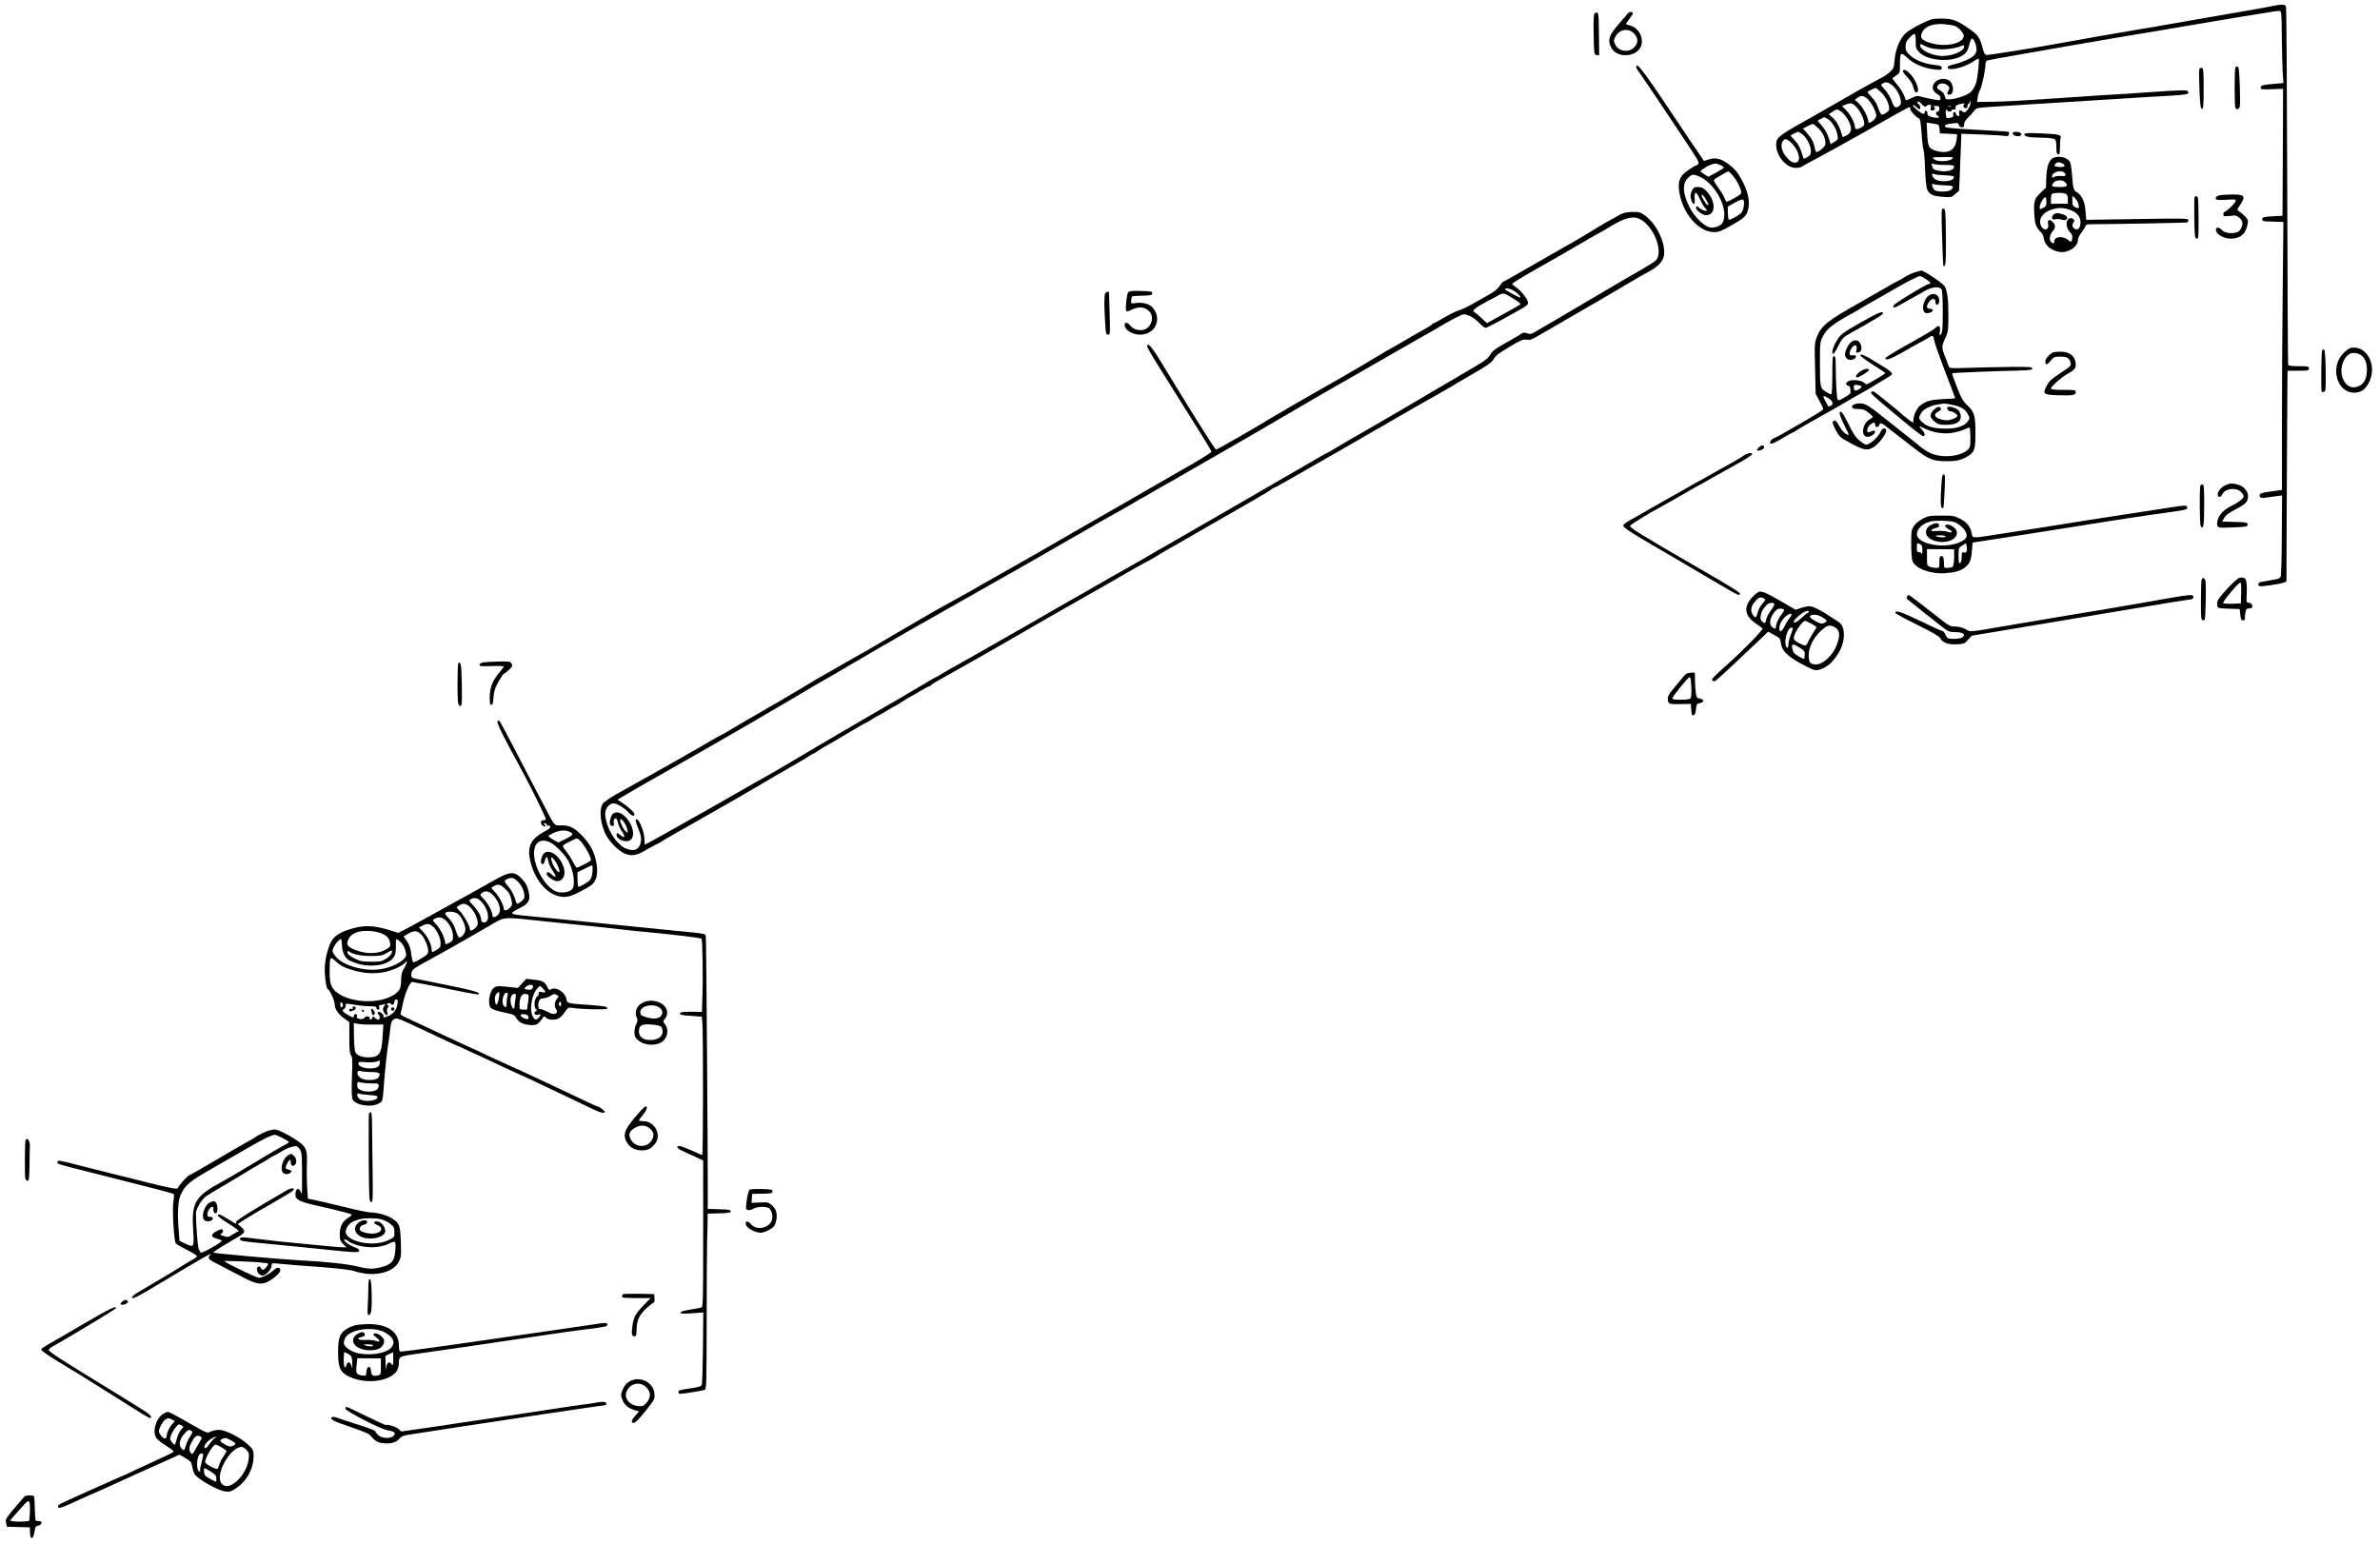 <?xml version="1.0" standalone="no"?>
<!DOCTYPE svg PUBLIC "-//W3C//DTD SVG 20010904//EN"
 "http://www.w3.org/TR/2001/REC-SVG-20010904/DTD/svg10.dtd">
<svg version="1.0" xmlns="http://www.w3.org/2000/svg"
 width="2112pt" height="1370pt" viewBox="0 0 2112 1370"
 preserveAspectRatio="xMidYMid meet">
<g transform="translate(0,1370) scale(0.1,-0.1)"
fill="#000000" stroke="none">
<path d="M20180 13649 c-67 -14 -171 -32 -530 -94 -179 -31 -372 -65 -430 -75
-58 -11 -163 -29 -235 -40 -116 -19 -557 -96 -770 -135 -209 -38 -577 -96
-591 -93 -11 2 -22 26 -33 71 -22 84 -41 111 -122 165 -108 74 -143 86 -239
87 -81 0 -90 -2 -181 -46 -52 -26 -113 -61 -134 -80 -53 -47 -94 -142 -102
-238 -6 -69 -9 -79 -39 -107 -18 -17 -50 -40 -71 -51 -116 -61 -234 -127 -443
-248 -74 -43 -155 -89 -180 -103 -258 -143 -308 -177 -316 -217 -19 -105 76
-235 172 -235 22 0 44 4 49 9 6 5 64 37 130 71 66 35 257 141 425 235 457 259
410 235 410 209 0 -17 56 -78 79 -85 11 -4 16 -37 23 -130 4 -68 12 -135 17
-149 5 -14 12 -90 14 -170 3 -80 11 -159 17 -177 17 -47 51 -64 140 -70 75 -5
78 -5 111 25 l34 30 8 194 c4 106 9 220 10 252 l2 59 185 -7 c102 -4 195 -10
207 -13 16 -3 25 0 29 11 4 9 4 19 1 23 -7 6 -11 6 -339 24 -170 9 -228 16
-228 25 0 18 7 21 66 29 46 6 52 5 57 -14 3 -13 13 -21 26 -21 16 0 21 6 21
27 0 19 12 39 38 63 20 19 44 46 52 58 14 22 25 25 140 33 214 14 587 38 780
49 102 6 244 15 315 20 72 5 216 14 320 20 351 19 358 20 340 50 -8 13 -67 11
-365 -10 -74 -6 -252 -17 -395 -25 -143 -9 -383 -25 -534 -36 -151 -11 -343
-21 -425 -22 l-151 -2 4 35 c1 19 11 51 22 72 18 34 49 184 49 234 0 13 8 25
18 28 26 9 1255 222 1532 266 30 5 136 23 235 40 263 45 700 118 772 128 61 8
61 8 66 -17 3 -14 6 -111 6 -216 1 -104 4 -238 7 -296 l7 -106 -99 -9 c-88 -8
-99 -11 -102 -29 -3 -19 2 -20 98 -17 l100 4 -2 -564 -3 -563 -90 -5 c-82 -5
-90 -7 -90 -25 0 -18 7 -20 70 -21 39 -1 81 -2 94 -3 l24 -1 -6 -597 c-4 -329
-7 -864 -7 -1190 l0 -591 -89 -12 c-101 -14 -117 -21 -107 -45 5 -14 14 -17
49 -12 23 3 66 9 95 13 l53 7 -2 -349 c-1 -192 -5 -358 -10 -370 -6 -17 -21
-23 -86 -33 -43 -7 -86 -15 -95 -17 -20 -6 -24 -30 -6 -36 16 -6 188 20 216
32 l22 10 1 307 c1 383 7 1463 8 1521 l1 42 95 0 c88 0 95 1 95 20 0 19 -7 20
-90 20 -64 0 -92 4 -95 13 -2 6 -6 721 -8 1587 -2 866 -7 1583 -11 1593 -9 19
-34 20 -106 6z m-2833 -179 c17 -6 44 -27 59 -47 22 -29 25 -39 16 -58 -26
-57 -162 -81 -276 -51 -83 23 -109 45 -95 85 22 63 90 93 194 87 39 -3 84 -10
102 -16z m-347 -136 c0 -61 2 -68 33 -99 81 -81 308 -91 397 -17 24 20 35 41
44 81 7 30 18 57 24 59 15 5 42 -57 42 -98 0 -17 -9 -39 -21 -51 -28 -28 -110
-64 -182 -81 -42 -9 -57 -17 -54 -28 6 -32 138 -3 221 50 26 17 49 30 53 30
11 0 -7 -178 -23 -222 -8 -24 -27 -55 -41 -71 -29 -29 -120 -63 -188 -68 -36
-4 -39 -2 -47 28 -6 21 -19 38 -38 48 -17 9 -30 21 -30 28 0 39 65 50 96 16
15 -16 16 -24 6 -39 -17 -28 -15 -40 7 -40 47 0 41 103 -8 129 -35 19 -86 13
-115 -14 -40 -37 -32 -85 22 -114 12 -6 22 -21 22 -32 0 -20 -4 -21 -47 -14
-27 4 -74 14 -105 22 -54 15 -58 15 -102 -6 -25 -11 -47 -21 -50 -21 -2 0 -11
19 -20 43 -8 23 -36 67 -61 96 l-44 55 34 25 c35 24 35 25 35 100 0 107 7 113
65 58 54 -53 157 -96 248 -104 52 -5 57 -4 57 14 0 17 -9 21 -65 27 -86 9
-170 42 -217 87 -32 30 -38 42 -38 77 0 32 7 48 34 76 48 51 56 47 56 -30z
m95 -48 c76 -35 225 -31 318 9 12 5 17 3 17 -7 0 -47 -130 -95 -223 -83 -88
12 -167 55 -167 92 0 8 3 13 8 11 4 -2 25 -12 47 -22z m-309 -338 c58 -40 105
-159 72 -185 -32 -27 -50 -19 -66 27 -16 48 -41 89 -80 131 -23 26 -23 28 -5
38 27 16 43 13 79 -11z m-101 -60 c39 -34 69 -85 78 -135 5 -28 2 -35 -24 -53
-16 -12 -35 -20 -42 -17 -7 3 -20 29 -30 59 -11 34 -31 69 -58 96 -22 24 -39
45 -38 46 9 7 65 35 71 36 4 0 23 -14 43 -32z m-114 -65 c34 -29 79 -114 79
-150 0 -12 -12 -31 -26 -42 -29 -23 -44 -27 -44 -11 0 34 -47 127 -81 158
l-39 37 23 17 c31 24 50 22 88 -9z m905 -71 c-21 -41 -44 -58 -58 -44 -21 21
-39 14 -32 -13 4 -18 2 -25 -9 -25 -8 0 -17 9 -20 21 -3 13 -10 18 -17 14 -7
-4 -10 -15 -7 -26 4 -13 -2 -19 -25 -24 -16 -4 -31 -5 -32 -3 -10 11 -14 68
-6 73 6 3 10 1 10 -4 0 -6 9 -11 20 -11 11 0 20 5 20 10 0 6 8 10 18 8 12 -2
17 3 16 18 0 17 8 23 43 31 35 8 41 8 32 -3 -13 -16 -4 -34 17 -34 8 0 14 9
14 20 0 11 5 20 10 20 6 0 11 8 11 18 1 15 2 15 6 0 2 -9 -3 -30 -11 -46z
m-420 21 c19 -20 27 -24 36 -15 7 7 20 12 30 12 15 0 17 -5 12 -25 -5 -21 -3
-25 15 -25 23 0 29 25 9 33 -7 3 2 6 20 6 28 1 32 -2 32 -24 0 -16 -6 -25 -15
-25 -20 0 -19 -27 1 -38 29 -16 -2 -23 -49 -12 -34 9 -43 16 -43 32 1 12 -5
23 -11 25 -7 3 -13 -2 -13 -11 0 -9 -7 -16 -15 -16 -17 0 -98 70 -90 78 3 3
15 -4 28 -16 13 -12 26 -22 30 -22 14 0 7 41 -8 46 -8 4 -12 10 -9 15 8 14 13
11 40 -18z m-571 -36 c34 -40 66 -120 57 -145 -6 -17 -60 -44 -72 -37 -6 3
-10 14 -10 23 -1 32 -41 107 -77 144 l-37 37 34 14 c44 19 64 12 105 -36z
m828 16 c-7 -2 -19 -2 -25 0 -7 3 -2 5 12 5 14 0 19 -2 13 -5z m-984 -37 c33
-18 78 -81 92 -130 12 -44 1 -70 -41 -91 -29 -15 -30 -15 -36 12 -15 59 -46
117 -80 148 l-35 32 33 22 c40 25 33 24 67 7z m-108 -73 c37 -22 76 -87 85
-141 6 -38 4 -42 -27 -61 l-34 -21 -11 38 c-16 54 -39 96 -75 136 l-30 35 28
15 c35 19 30 19 64 -1z m981 -52 c4 -3 8 -22 10 -41 l3 -34 74 -3 c40 -1 75
-4 77 -6 2 -2 0 -27 -5 -57 -13 -84 -75 -116 -171 -91 -74 20 -82 34 -88 151
l-5 102 49 -7 c27 -4 52 -10 56 -14z m-1063 -32 c41 -41 65 -99 59 -142 -3
-19 -59 -67 -79 -67 -4 0 -11 17 -15 38 -9 49 -28 85 -70 132 l-35 39 38 20
c21 11 43 20 49 21 7 0 30 -18 53 -41z m-141 -54 c38 -32 72 -101 72 -146 0
-28 -6 -38 -31 -53 -17 -10 -32 -16 -33 -14 -2 1 -11 30 -21 62 -12 38 -32 73
-57 99 -21 22 -38 42 -38 43 0 6 55 33 67 34 6 0 25 -11 41 -25z m-64 -119
c36 -57 41 -115 10 -126 -30 -12 -62 7 -101 58 -37 49 -45 109 -17 137 15 14
19 14 48 -4 17 -11 44 -40 60 -65z m1386 -98 c-27 -22 -126 -25 -152 -4 -10 7
-18 15 -18 17 0 3 43 5 96 5 95 0 96 0 74 -18z m-57 -52 c60 0 77 -3 77 -15 0
-25 -33 -40 -87 -41 -51 0 -103 15 -103 31 0 4 -3 15 -7 24 -5 15 -2 16 18 9
13 -4 59 -8 102 -8z m-3 -92 c41 -1 76 -6 77 -11 7 -21 -19 -37 -69 -41 -63
-5 -112 15 -121 49 -5 18 -3 20 16 14 12 -5 56 -9 97 -11z m2 -89 c71 0 83 -9
52 -39 -19 -20 -123 -22 -146 -3 -8 6 -18 23 -21 35 -5 22 -3 23 21 16 15 -4
57 -8 94 -9z"/>
<path d="M16886 13071 c-4 -5 14 -29 38 -54 29 -30 47 -60 55 -91 7 -29 17
-46 26 -46 37 0 3 104 -53 163 -36 37 -56 45 -66 28z"/>
<path d="M14448 13584 c-7 -8 -18 -20 -23 -27 -6 -7 -35 -41 -66 -77 -82 -96
-94 -136 -63 -199 23 -45 69 -71 127 -71 86 0 147 51 147 122 0 69 -47 129
-110 143 -17 4 -30 10 -30 13 0 4 14 25 30 46 17 22 30 43 30 47 0 15 -30 18
-42 3z m57 -186 c34 -40 33 -82 -4 -119 -50 -49 -138 -36 -167 25 -16 32 -16
36 2 72 33 67 122 78 169 22z"/>
<path d="M14152 13582 c-10 -7 -12 -50 -10 -188 4 -178 4 -179 26 -182 l23 -4
-2 179 c-2 208 -3 216 -37 195z"/>
<path d="M14520 13107 c0 -8 8 -25 19 -38 29 -38 485 -719 514 -770 21 -35 24
-48 15 -57 -7 -7 -16 -12 -21 -12 -4 0 -34 -18 -66 -40 -74 -50 -93 -94 -80
-187 27 -195 171 -363 311 -363 38 0 65 10 145 56 119 67 140 86 154 138 19
69 5 150 -40 240 -45 91 -76 129 -140 175 -62 44 -107 54 -164 37 l-46 -14
-46 67 c-25 36 -74 109 -109 161 -372 559 -446 660 -446 607z m746 -872 c20
-8 33 -19 30 -24 -3 -5 -35 -25 -71 -45 l-65 -35 -34 22 c-19 12 -35 24 -36
27 0 9 67 51 96 60 40 12 41 12 80 -5z m104 -86 c45 -48 92 -146 79 -167 -10
-16 -109 -72 -127 -72 -4 0 -14 16 -20 35 -7 19 -33 61 -57 94 -35 48 -41 62
-31 70 12 10 117 70 123 71 2 0 16 -14 33 -31z m-294 -14 c144 -60 264 -285
214 -404 -11 -29 -56 -51 -102 -51 -55 0 -151 90 -197 185 -60 123 -64 204
-11 257 32 32 46 34 96 13z m400 -249 c-1 -24 -10 -55 -19 -69 -13 -21 -92
-67 -115 -67 -4 0 -8 26 -9 58 l-1 58 57 32 c79 44 90 43 87 -12z"/>
<path d="M15013 12005 c-13 -27 -14 -43 -7 -72 12 -49 37 -58 33 -12 -6 87 9
91 46 12 14 -32 36 -68 47 -80 21 -23 21 -23 1 -23 -11 0 -32 9 -46 20 -30 24
-37 25 -37 6 0 -22 59 -66 88 -66 95 1 90 136 -7 226 -18 17 -37 24 -64 24
-33 0 -39 -4 -54 -35z m125 -74 c24 -42 26 -51 14 -51 -8 0 -52 71 -52 84 0
18 19 1 38 -33z"/>
<path d="M19837 13103 c-9 -8 -9 -336 -1 -357 10 -25 33 -19 40 10 7 29 -3
331 -12 345 -6 11 -18 12 -27 2z"/>
<path d="M19516 13083 c-2 -10 -2 -92 2 -183 6 -137 10 -165 22 -165 13 0 15
27 15 180 0 160 -2 180 -17 183 -9 2 -19 -5 -22 -15z"/>
<path d="M17862 12513 c4 -21 55 -30 72 -13 14 14 -9 30 -47 30 -22 0 -28 -4
-25 -17z"/>
<path d="M17966 12512 c-12 -20 31 -32 116 -33 46 0 101 -3 123 -7 43 -8 41
-3 44 -109 1 -22 6 -33 16 -33 12 0 15 14 15 64 0 35 2 70 5 78 11 31 -11 37
-161 44 -106 5 -153 4 -158 -4z"/>
<path d="M18223 12300 c-39 -16 -61 -77 -64 -175 l-3 -90 -47 -45 c-57 -55
-63 -76 -57 -191 6 -90 15 -116 60 -161 12 -12 23 -35 24 -51 8 -63 63 -111
142 -123 77 -11 162 46 162 109 0 13 13 41 30 62 16 20 32 45 35 56 5 15 16
19 48 19 167 0 844 12 855 16 6 2 12 11 12 20 0 16 -32 17 -454 10 l-453 -7
-6 75 c-6 86 -32 143 -77 170 -31 18 -33 27 -45 174 -3 41 -10 82 -15 93 -22
40 -95 60 -147 39z m78 -50 c35 -19 22 -35 -26 -32 -47 4 -53 10 -33 30 15 15
33 15 59 2z m17 -82 c23 -23 13 -34 -27 -30 -21 2 -48 -1 -60 -7 -17 -10 -21
-9 -21 5 0 37 80 60 108 32z m6 -84 c33 -32 20 -44 -49 -44 -69 0 -79 8 -48
42 20 22 76 24 97 2z m7 -104 c14 -8 19 -21 19 -49 l0 -39 -75 0 -75 -1 0 44
c0 33 4 45 18 48 33 9 93 7 113 -3z m113 -92 c8 -39 5 -42 -28 -27 -22 11 -26
18 -26 57 l0 45 24 -22 c13 -12 27 -36 30 -53z m-284 22 c0 -34 -4 -42 -30
-55 -29 -15 -30 -15 -30 7 0 27 35 88 50 88 5 0 10 -18 10 -40z m227 -80 c50
-22 75 -57 75 -106 0 -47 -22 -70 -51 -55 -23 13 -28 40 -9 59 16 16 -7 41
-33 35 -42 -11 -40 -84 2 -126 20 -18 24 -43 13 -72 -6 -14 -9 -14 -28 3 -44
40 -126 35 -126 -8 0 -23 -10 -26 -28 -8 -20 20 -14 65 14 97 28 33 26 57 -6
86 -25 23 -43 10 -35 -24 12 -56 -43 -65 -65 -10 -25 59 26 124 112 144 60 15
104 11 165 -15z"/>
<path d="M18228 11799 c-10 -5 -18 -19 -18 -30 0 -17 5 -20 28 -15 15 4 41 2
59 -3 23 -7 35 -6 42 3 14 17 -1 35 -40 46 -42 12 -49 12 -71 -1z"/>
<path d="M19748 11972 c-42 -2 -71 -8 -78 -17 -23 -27 -1 -34 85 -28 72 5 85
4 85 -9 0 -17 -83 -98 -100 -98 -5 0 -10 -10 -10 -21 0 -20 3 -21 58 -15 53 6
61 4 85 -18 31 -28 34 -54 12 -96 -11 -21 -25 -31 -50 -36 -48 -9 -99 2 -120
26 -31 35 -66 19 -45 -20 19 -35 87 -63 143 -57 77 7 117 46 132 129 6 34 4
41 -26 71 -19 19 -42 38 -52 44 -18 9 -17 12 7 47 64 94 49 106 -126 98z"/>
<path d="M19474 11947 c-2 -7 -3 -91 -2 -187 3 -157 5 -175 21 -178 16 -3 17
10 17 171 0 97 -3 182 -6 191 -7 19 -23 21 -30 3z"/>
<path d="M17234 11599 c4 -139 9 -255 12 -258 19 -20 24 38 22 260 -3 231 -4
244 -22 247 -19 4 -19 -3 -12 -249z"/>
<path d="M14405 11808 c-16 -6 -34 -14 -40 -18 -5 -4 -37 -22 -70 -40 -33 -18
-76 -42 -95 -54 -66 -42 -255 -154 -335 -198 -44 -25 -179 -102 -299 -171
-120 -70 -222 -127 -226 -127 -4 0 -19 -18 -33 -39 -17 -25 -48 -51 -89 -73
-35 -19 -99 -56 -143 -81 -44 -26 -101 -53 -126 -60 -26 -8 -86 -37 -134 -66
-48 -28 -91 -51 -95 -51 -5 0 -10 -4 -12 -8 -1 -4 -34 -25 -73 -47 -38 -21
-102 -57 -140 -80 -39 -23 -94 -55 -123 -71 -62 -34 -62 -34 -172 -100 -47
-29 -99 -60 -117 -70 -100 -59 -224 -130 -263 -152 -140 -78 -561 -322 -575
-332 -26 -20 -444 -260 -453 -260 -4 0 -34 43 -67 95 -33 53 -82 130 -109 173
-27 42 -61 97 -76 122 -26 44 -112 183 -257 420 -65 106 -103 145 -103 106 0
-8 43 -84 96 -168 403 -641 474 -756 474 -768 0 -6 -147 -97 -236 -146 -11 -6
-51 -29 -90 -51 -38 -22 -166 -96 -284 -164 -118 -67 -343 -197 -500 -287
-157 -91 -300 -173 -318 -183 -18 -11 -66 -38 -105 -61 -89 -51 -426 -242
-487 -276 -25 -13 -49 -28 -55 -32 -12 -8 -66 -39 -220 -123 -100 -54 -303
-170 -415 -237 -25 -15 -79 -46 -120 -70 -41 -24 -91 -53 -110 -65 -19 -12
-55 -33 -80 -47 -76 -42 -314 -177 -330 -188 -8 -5 -49 -28 -90 -51 -41 -23
-138 -80 -215 -127 -77 -46 -158 -94 -180 -107 -22 -12 -67 -38 -100 -57 -33
-20 -103 -60 -156 -91 -53 -30 -131 -75 -173 -101 -41 -25 -78 -46 -80 -46 -3
0 -29 -14 -58 -31 -109 -65 -560 -321 -708 -402 -137 -75 -227 -127 -245 -142
-11 -9 -25 -19 -31 -23 -56 -36 -41 -210 29 -318 35 -55 106 -120 149 -139 62
-25 104 -19 179 25 37 22 78 44 91 50 12 5 32 16 43 22 27 18 82 50 135 80 25
14 77 43 115 65 39 22 140 80 225 128 159 90 248 142 450 260 63 38 129 76
145 85 113 64 234 135 257 151 14 11 29 19 33 19 4 0 21 10 38 23 18 12 41 27
52 33 37 19 289 167 327 191 21 12 40 23 43 23 3 0 31 16 61 35 30 19 56 35
59 35 3 0 34 18 70 40 36 22 68 40 71 40 3 0 36 20 74 45 38 25 71 45 74 45 3
0 39 20 79 45 41 25 79 45 85 45 6 0 12 4 14 8 3 8 45 33 143 87 67 37 404
228 485 275 36 21 81 47 100 58 19 10 103 59 185 107 83 48 170 98 195 112 25
14 126 71 225 128 99 56 209 119 245 139 36 20 72 41 80 46 31 20 262 150 266
150 3 0 21 11 42 23 39 25 196 117 272 159 58 33 200 115 370 213 74 43 194
112 265 152 72 41 137 81 146 89 8 8 19 14 24 14 4 0 96 51 204 113 108 62
239 137 291 167 52 29 147 83 210 120 63 37 133 78 155 90 59 33 172 98 236
136 31 18 105 61 165 95 181 102 298 169 314 179 8 6 92 54 185 109 141 81
173 104 190 135 16 29 46 52 139 107 103 62 122 70 152 64 28 -5 46 1 106 36
387 223 731 423 813 473 55 34 127 75 159 91 82 42 132 92 141 144 19 112 -62
282 -171 361 -36 26 -51 30 -101 29 -32 0 -71 -5 -88 -11z m177 -71 c111 -84
175 -279 113 -347 -10 -11 -83 -57 -164 -103 -80 -46 -198 -114 -261 -152
-128 -75 -236 -139 -367 -216 -49 -29 -101 -60 -118 -70 -16 -10 -37 -22 -45
-26 -8 -4 -47 -26 -86 -50 -65 -39 -73 -42 -101 -31 -28 10 -36 8 -79 -20 -27
-17 -89 -53 -138 -80 -68 -38 -93 -58 -110 -88 -15 -27 -43 -51 -91 -80 -160
-95 -413 -243 -448 -263 -21 -12 -82 -48 -135 -80 -53 -32 -173 -102 -267
-156 -341 -197 -431 -249 -467 -272 -21 -12 -40 -23 -42 -23 -3 0 -44 -23 -90
-50 -47 -28 -170 -99 -273 -158 -104 -60 -233 -135 -288 -167 -55 -32 -129
-75 -165 -95 -95 -55 -233 -134 -425 -245 -93 -54 -190 -109 -214 -123 -25
-14 -68 -38 -95 -55 -28 -17 -80 -47 -116 -67 -36 -20 -81 -46 -100 -57 -42
-24 -126 -71 -160 -90 -14 -8 -41 -23 -60 -35 -19 -11 -69 -40 -110 -63 -41
-23 -196 -112 -345 -197 -148 -86 -286 -165 -305 -175 -19 -11 -129 -74 -245
-140 -115 -66 -237 -135 -270 -153 -110 -61 -123 -69 -164 -94 -22 -15 -43
-26 -46 -26 -2 0 -26 -13 -52 -29 -114 -68 -401 -236 -558 -326 -151 -87 -504
-295 -745 -438 -95 -56 -118 -69 -245 -140 -49 -27 -126 -71 -170 -97 -44 -26
-174 -100 -290 -165 -115 -65 -239 -135 -275 -155 -36 -21 -106 -60 -156 -87
l-92 -50 -4 61 c-5 63 -43 157 -65 164 -19 6 -16 -16 12 -83 27 -66 30 -97 15
-142 -14 -38 -47 -54 -92 -44 -47 11 -67 24 -109 68 -69 71 -122 211 -105 276
9 37 41 67 71 67 31 0 95 -39 132 -80 28 -32 53 -39 53 -16 0 16 -52 64 -111
103 l-39 26 31 19 c58 35 274 160 329 190 92 51 625 355 780 446 80 47 199
116 265 155 66 38 140 82 165 97 62 38 278 164 320 187 19 11 73 43 120 70 80
48 409 239 620 360 85 49 267 152 390 221 25 14 128 72 230 130 102 58 235
133 295 167 61 34 166 95 235 134 69 40 172 100 230 133 58 32 112 63 120 68
50 31 222 129 327 186 37 21 97 55 132 76 34 21 64 38 66 38 2 0 49 27 105 60
56 33 103 60 104 60 2 0 43 23 92 52 125 72 342 197 384 221 87 49 379 218
645 374 355 207 299 175 495 286 91 52 269 154 395 227 127 73 253 145 280
160 28 15 64 36 82 46 153 92 252 144 271 144 40 0 93 -29 138 -75 23 -25 49
-45 57 -45 7 0 67 30 133 66 65 36 147 82 182 101 45 25 62 40 62 55 0 31 -63
110 -112 142 -16 10 -28 22 -28 26 0 7 79 56 185 116 124 69 357 203 463 266
73 43 135 78 138 78 2 0 21 11 42 24 181 114 258 131 334 73z m-1134 -627 c36
-26 54 -50 37 -50 -7 0 -119 61 -129 71 -6 5 2 9 20 9 19 0 48 -12 72 -30z
m-15 -62 c37 -23 64 -44 60 -49 -4 -4 -73 -43 -153 -87 l-145 -80 -50 47 c-28
26 -57 50 -65 54 -21 8 18 40 100 83 36 19 85 45 110 59 51 29 51 29 143 -27z"/>
<path d="M5436 6475 c-17 -18 -31 -78 -21 -94 3 -6 13 -11 22 -11 11 0 14 6
10 23 -7 26 6 52 21 43 5 -3 13 -21 16 -40 4 -18 20 -53 36 -77 33 -49 25 -62
-17 -29 -25 19 -28 20 -31 5 -8 -37 64 -74 111 -56 59 23 40 138 -34 212 -42
42 -85 51 -113 24z m103 -74 c12 -16 24 -44 28 -63 6 -30 5 -32 -11 -19 -30
25 -67 111 -47 111 5 0 19 -13 30 -29z"/>
<path d="M17000 11286 c-25 -7 -68 -27 -96 -44 -28 -18 -54 -32 -56 -32 -3 0
-70 -38 -149 -83 -79 -46 -164 -95 -189 -109 -294 -164 -350 -209 -389 -313
-19 -50 -20 -70 -14 -277 l5 -223 34 -63 c19 -34 34 -67 34 -72 0 -10 -69 -52
-334 -204 -54 -31 -102 -56 -106 -56 -14 0 -41 -38 -32 -44 14 -8 35 1 120 51
40 24 75 43 78 43 3 0 18 8 32 19 15 10 99 59 187 108 88 49 201 113 250 142
50 30 110 65 135 78 64 36 82 46 110 64 14 9 58 35 98 59 39 23 72 45 72 49 0
16 -29 40 -100 81 -41 24 -82 49 -90 55 -8 6 -32 18 -52 28 -32 14 -38 14 -38
2 0 -7 50 -44 110 -82 61 -37 110 -71 110 -74 0 -7 -153 -99 -165 -99 -5 0
-16 6 -24 14 -21 19 -88 28 -126 18 -35 -10 -45 -37 -15 -45 14 -3 20 -13 20
-31 0 -14 1 -29 1 -33 1 -5 -22 -23 -52 -40 -45 -28 -55 -30 -62 -17 -9 15
-16 147 -17 297 0 70 -3 87 -15 87 -13 0 -15 -26 -15 -170 0 -109 -4 -170 -10
-170 -6 0 -28 11 -49 24 -49 31 -51 43 -51 265 0 173 1 177 29 231 30 59 87
105 228 183 37 20 84 47 103 59 19 12 80 47 135 78 55 31 143 81 195 111 110
63 182 99 199 99 16 0 91 -51 91 -61 0 -5 -6 -9 -12 -9 -26 -1 -313 -177 -316
-193 -5 -25 9 -21 80 19 34 20 83 48 108 61 25 14 68 38 96 54 63 35 128 40
144 10 6 -12 10 -94 10 -198 0 -148 -3 -183 -16 -199 -14 -18 -15 -16 -10 23
7 50 -7 63 -37 35 -23 -21 -59 -43 -296 -176 -80 -45 -146 -87 -149 -93 -8
-27 43 -11 141 45 56 33 127 72 157 88 30 15 67 36 82 46 37 26 45 23 51 -19
3 -21 46 -145 96 -275 50 -130 91 -239 91 -241 0 -3 -48 -7 -107 -9 -107 -5
-142 -14 -197 -52 -32 -21 -65 -87 -66 -128 0 -16 -3 -28 -6 -28 -5 0 -94 69
-104 81 -5 7 -201 166 -232 188 -20 15 -43 4 -30 -14 4 -6 48 -45 97 -87 236
-199 347 -288 360 -288 23 0 18 26 -10 56 -14 15 -24 29 -22 30 2 2 24 -7 50
-20 73 -37 171 -51 251 -36 36 7 83 21 103 31 20 10 39 16 42 13 3 -3 6 -44 6
-91 0 -80 -2 -86 -28 -109 -42 -36 -128 -57 -211 -52 -84 6 -138 29 -216 93
-30 25 -77 63 -105 84 -27 22 -104 82 -170 135 -168 135 -202 156 -248 156
-47 0 -78 -15 -71 -35 4 -11 21 -15 56 -15 40 0 56 -6 89 -32 21 -17 39 -34
39 -37 0 -3 -13 -13 -29 -23 -60 -33 -80 -137 -31 -153 26 -8 74 15 78 39 4
19 -6 19 -50 1 -27 -11 -23 37 5 63 29 27 47 28 47 2 0 -26 30 -26 37 0 5 21
22 17 61 -15 9 -7 46 -36 82 -64 36 -27 109 -84 163 -126 130 -101 168 -117
282 -118 94 -2 146 11 202 47 55 36 63 60 63 198 0 158 -9 191 -69 248 -41 38
-55 63 -95 164 -26 65 -45 121 -42 123 5 5 355 19 606 25 86 3 105 6 105 18 0
13 -27 15 -185 14 -102 -1 -267 -5 -368 -8 -169 -6 -183 -5 -188 11 -4 10 -19
51 -35 92 -31 79 -31 84 7 169 22 48 24 66 24 198 0 141 -11 221 -35 256 -19
28 -191 142 -207 137 -2 0 -23 -6 -48 -13z m-480 -1017 c0 -14 -48 -41 -60
-34 -10 6 -14 38 -5 47 8 8 65 -3 65 -13z m-262 -134 c8 -17 6 -24 -10 -34
-11 -7 -21 -11 -22 -9 -15 21 -46 81 -46 88 0 17 68 -22 78 -45z m1053 -25
c84 -15 124 -37 149 -81 21 -38 21 -41 5 -65 -28 -43 -98 -68 -195 -68 -103
-1 -169 17 -210 55 -34 33 -36 39 -15 79 19 36 82 70 150 80 27 4 53 8 56 9 4
0 31 -3 60 -9z"/>
<path d="M17159 10061 c-38 -39 -37 -62 6 -100 32 -28 42 -31 103 -31 88 0
132 24 132 73 0 19 -8 42 -20 55 -19 21 -85 40 -97 29 -11 -11 6 -37 24 -37
21 0 63 -27 63 -40 0 -16 -57 -40 -95 -40 -20 0 -52 7 -71 15 -42 17 -43 43
-2 63 17 8 25 18 21 27 -8 23 -32 18 -64 -14z"/>
<path d="M10012 11107 c-13 -15 -27 -139 -19 -162 6 -14 11 -13 47 5 66 34
122 28 162 -17 51 -58 2 -163 -77 -163 -44 0 -73 13 -101 47 -22 26 -44 24
-44 -2 0 -43 69 -85 137 -85 116 0 186 107 134 208 -33 63 -96 86 -196 70 -17
-3 -19 2 -17 27 2 17 6 32 8 35 3 2 44 5 92 6 77 2 87 4 87 21 0 16 -11 18
-101 21 -75 2 -104 -1 -112 -11z"/>
<path d="M9806 11094 c-8 -20 -8 -124 1 -257 5 -98 8 -107 26 -107 19 0 19 6
14 188 -3 103 -6 188 -6 190 -3 9 -30 -1 -35 -14z"/>
<path d="M17113 11075 c-33 -23 -59 -99 -44 -131 9 -21 17 -25 43 -22 42 4 54
38 14 38 -33 0 -35 26 -5 64 26 33 54 31 54 -4 0 -35 29 -33 33 2 7 60 -44 89
-95 53z"/>
<path d="M16510 10837 c-150 -85 -169 -99 -203 -148 -37 -54 -60 -129 -39
-129 6 0 25 28 41 63 33 69 47 84 106 117 228 127 295 168 295 181 0 22 -46 3
-200 -84z"/>
<path d="M16425 10662 c-30 -25 -58 -90 -51 -118 8 -32 38 -47 70 -34 35 13
35 44 0 37 -33 -6 -40 12 -20 51 27 52 63 50 50 -3 -6 -24 -4 -26 17 -23 49 7
27 108 -24 108 -12 -1 -31 -8 -42 -18z"/>
<path d="M20861 10613 c-13 -3 -43 -24 -66 -48 -121 -121 -59 -350 95 -350 59
0 95 24 128 83 84 150 -12 342 -157 315z m79 -58 c43 -22 64 -69 64 -140 -1
-88 -34 -137 -101 -151 -93 -18 -157 114 -109 226 30 72 85 96 146 65z"/>
<path d="M20607 10593 c-8 -13 -12 -361 -4 -369 3 -4 13 -4 22 0 13 5 15 30
13 187 -2 127 -7 184 -15 186 -6 2 -14 0 -16 -4z"/>
<path d="M18220 10573 c-28 -10 -70 -57 -70 -78 0 -38 13 -37 46 2 30 36 35
38 88 38 60 0 80 -12 91 -55 6 -24 -1 -31 -72 -78 -105 -70 -118 -82 -144
-132 -35 -66 -24 -74 107 -78 129 -3 154 1 154 28 0 19 -7 20 -110 20 -78 0
-110 3 -110 12 0 17 88 96 140 126 66 37 80 52 80 83 0 75 -51 119 -135 118
-27 0 -57 -3 -65 -6z"/>
<path d="M16508 10403 c-37 -25 -51 -54 -25 -52 18 1 102 54 102 65 0 19 -41
12 -77 -13z"/>
<path d="M16325 10038 c-4 -9 14 -56 39 -107 26 -50 44 -91 42 -91 -23 0 -56
30 -79 70 -32 57 -44 67 -60 51 -9 -9 -3 -28 23 -77 34 -63 38 -66 136 -119
118 -64 150 -68 209 -27 45 31 107 117 103 141 -6 28 -34 24 -47 -6 -15 -37
-64 -89 -102 -109 -30 -15 -32 -14 -71 13 -45 31 -68 64 -122 174 -44 88 -62
110 -71 87z"/>
<path d="M15609 9731 c-13 -11 -21 -23 -16 -27 11 -11 62 9 62 25 0 23 -20 23
-46 2z"/>
<path d="M15465 9651 c-22 -16 -76 -47 -120 -71 -44 -23 -120 -66 -170 -95
-49 -28 -97 -55 -105 -58 -8 -4 -31 -17 -50 -28 -19 -12 -111 -64 -205 -116
-93 -53 -196 -111 -228 -130 -32 -19 -86 -50 -120 -68 -38 -21 -62 -39 -62
-50 0 -17 67 -61 275 -182 58 -33 179 -105 270 -158 91 -54 179 -106 195 -115
17 -10 71 -41 120 -70 162 -95 163 -96 175 -84 11 11 -44 46 -395 249 -479
277 -580 339 -580 358 0 10 181 121 285 175 19 10 80 45 134 76 55 32 123 71
150 86 28 15 110 60 181 101 72 40 175 98 229 128 55 31 101 62 104 69 7 21
-41 12 -83 -17z"/>
<path d="M17225 9349 c-5 -97 -4 -144 4 -152 6 -6 13 -8 16 -6 2 3 8 71 11
152 6 128 5 147 -8 147 -13 0 -17 -24 -23 -141z"/>
<path d="M19754 9396 c-42 -18 -74 -55 -74 -83 0 -31 27 -30 41 1 24 51 122
64 164 21 14 -13 25 -30 25 -38 0 -20 -38 -51 -105 -85 -70 -35 -108 -73 -124
-123 -13 -40 -7 -66 16 -71 8 -2 68 -1 132 2 108 5 116 6 116 25 0 19 -8 20
-113 23 l-112 3 15 28 c15 30 41 49 132 96 28 14 59 37 67 50 37 57 2 131 -72
153 -50 15 -69 15 -108 -2z"/>
<path d="M19527 9393 c-10 -10 -8 -346 2 -362 24 -37 31 6 31 185 0 147 -3
184 -13 184 -8 0 -17 -3 -20 -7z"/>
<path d="M19270 9198 c-63 -10 -277 -43 -475 -73 -198 -30 -430 -67 -515 -81
-85 -13 -211 -33 -280 -44 -69 -10 -197 -30 -285 -44 -213 -34 -211 -34 -218
9 -10 60 -43 101 -105 132 -52 26 -66 28 -167 27 -99 0 -115 -3 -162 -27 -31
-16 -63 -42 -78 -64 -23 -35 -25 -46 -25 -159 0 -66 5 -134 10 -150 25 -69
158 -120 290 -111 94 7 141 21 181 54 40 34 52 63 58 148 l6 70 80 12 c75 11
172 26 375 58 47 8 186 30 310 49 124 19 308 49 410 65 102 17 298 46 435 66
294 41 295 41 295 59 0 23 -20 23 -140 4z m-1927 -131 c47 -20 94 -63 105 -97
14 -40 -7 -64 -77 -90 -142 -51 -361 -3 -361 79 0 49 54 98 125 114 46 10 177
6 208 -6z m-302 -197 c15 -9 19 -21 18 -58 -1 -26 -3 -39 -6 -29 -2 9 -13 17
-24 17 -16 0 -19 7 -19 40 0 43 2 45 31 30z m412 -59 c-3 -13 -11 -17 -24 -14
-12 3 -19 0 -20 -8 0 -8 -2 -29 -2 -48 -1 -19 -8 -36 -14 -39 -10 -3 -13 15
-13 66 0 68 1 71 33 91 l32 20 7 -24 c3 -14 4 -33 1 -44z m-112 -11 c3 -60 -4
-126 -15 -132 -6 -4 -26 -8 -43 -8 -33 0 -33 0 -33 49 0 33 -5 51 -14 54 -21
8 -26 -2 -26 -55 0 -46 -1 -48 -29 -48 -16 0 -41 4 -55 10 -25 9 -26 13 -26
83 l0 74 120 -1 120 -1 1 -25z"/>
<path d="M17143 9045 c-69 -30 -69 -104 0 -135 112 -51 249 2 218 83 -12 31
-78 64 -95 47 -11 -12 -6 -17 41 -46 27 -17 11 -26 -26 -13 -18 6 -59 9 -91 7
-47 -3 -57 -2 -49 8 6 7 24 16 40 19 21 5 29 12 27 23 -4 22 -26 25 -65 7z
m122 -105 c8 -12 -52 -12 -80 0 -15 6 -8 9 27 9 26 1 50 -3 53 -9z"/>
<path d="M19873 8572 c-27 -4 -185 -172 -194 -206 -4 -14 -5 -35 -2 -46 5 -17
15 -20 102 -22 l96 -3 5 -50 c4 -42 8 -50 25 -50 12 0 19 6 17 14 -2 8 0 32 3
53 6 31 11 38 30 38 13 0 26 4 29 9 11 17 -6 41 -28 41 -21 0 -22 4 -19 78 5
132 -5 154 -64 144z m15 -134 l-3 -93 -74 -3 c-41 -2 -78 1 -83 6 -9 9 135
182 153 182 6 0 9 -36 7 -92z"/>
<path d="M19537 8556 c-3 -8 -6 -91 -6 -184 -1 -141 1 -171 14 -175 8 -4 17
-2 20 3 7 11 13 297 7 338 -5 33 -26 43 -35 18z"/>
<path d="M15555 8406 c-85 -88 -77 -168 23 -237 30 -20 58 -41 63 -46 9 -9
-166 -189 -306 -314 -140 -126 -151 -137 -138 -150 9 -9 18 -7 40 10 25 20
192 176 386 360 l68 65 53 -29 c51 -28 54 -32 60 -76 10 -72 70 -125 236 -209
70 -35 81 -36 139 -10 51 23 89 61 132 128 67 105 69 241 5 282 -13 8 -43 28
-67 44 -88 59 -162 96 -191 96 -17 0 -51 -7 -77 -16 l-46 -16 -115 67 c-127
74 -172 95 -203 95 -11 0 -39 -20 -62 -44z m96 -17 c19 -10 19 -11 -11 -45
-17 -19 -36 -55 -42 -80 -14 -50 -20 -53 -42 -22 -22 31 -20 70 6 104 41 54
56 61 89 43z m94 -49 c3 -5 -10 -30 -29 -55 -19 -25 -38 -61 -42 -80 -7 -39
-15 -43 -39 -18 -12 12 -15 25 -10 52 7 36 13 48 49 89 20 22 60 30 71 12z
m79 -46 c13 -5 12 -11 -8 -37 -33 -44 -56 -92 -56 -117 0 -23 -8 -25 -34 -5
-25 19 -23 66 4 110 30 49 57 63 94 49z m226 -24 c0 -5 -3 -10 -8 -10 -4 0
-30 -20 -57 -45 -29 -27 -55 -43 -64 -40 -26 10 82 104 122 105 4 0 7 -4 7
-10z m-167 -52 c-11 -13 -33 -47 -47 -76 -27 -54 -46 -60 -46 -16 0 35 24 77
61 108 39 33 65 20 32 -16z m295 0 c39 -24 40 -35 7 -48 -21 -8 -35 -4 -75 18
-54 29 -63 48 -27 55 30 5 55 -1 95 -25z m-102 -54 c24 -14 44 -28 44 -31 0
-2 -12 -23 -28 -46 -15 -23 -35 -59 -45 -79 -19 -44 -24 -45 -76 -19 -58 30
-63 40 -41 89 23 52 71 112 88 112 7 0 33 -12 58 -26z m203 -29 c47 -24 54
-71 21 -157 -38 -103 -136 -187 -204 -174 -24 5 -36 13 -40 29 -22 84 20 194
104 270 56 50 75 55 119 32z m-369 -12 c0 -5 -9 -32 -20 -61 -11 -29 -20 -66
-20 -82 0 -37 -15 -39 -24 -4 -13 51 20 154 49 154 8 0 15 -3 15 -7z m62 -172
c41 -26 45 -33 43 -63 -2 -18 -3 -34 -4 -36 -2 -5 -78 37 -89 51 -7 8 -15 28
-18 45 -8 41 7 42 68 3z"/>
<path d="M16923 8405 c-3 -9 -4 -17 -2 -19 22 -19 277 -222 320 -254 50 -38
62 -42 111 -42 66 0 96 -22 63 -46 -20 -15 -112 -19 -132 -6 -6 4 -16 20 -22
35 -6 15 -17 27 -24 27 -8 0 -98 41 -201 91 -173 83 -216 97 -216 69 0 -5 87
-53 194 -105 137 -68 196 -103 204 -119 17 -38 75 -59 150 -54 60 4 68 7 96
40 l32 36 454 76 c250 42 682 114 960 161 278 47 515 85 526 85 27 0 40 28 17
37 -17 7 -101 -6 -418 -63 -171 -30 -477 -82 -795 -134 -63 -11 -223 -38 -355
-60 -444 -76 -392 -71 -443 -44 -29 16 -62 24 -92 24 -44 0 -55 6 -140 73 -51
39 -132 102 -179 139 -47 37 -90 68 -94 68 -4 0 -10 -7 -14 -15z"/>
<path d="M4285 7821 c-17 -4 -30 -13 -30 -21 0 -13 17 -14 108 -11 59 2 107 0
107 -4 0 -4 -18 -29 -40 -55 -60 -71 -83 -132 -84 -215 -1 -56 2 -70 14 -70
11 0 16 13 18 50 1 28 7 66 13 85 13 40 70 140 80 140 4 0 24 15 44 34 32 30
35 37 25 56 -10 20 -18 21 -118 19 -59 -2 -120 -5 -137 -8z"/>
<path d="M4067 7814 c-4 -4 -7 -87 -7 -184 0 -145 3 -180 15 -190 24 -20 26 2
23 195 -3 166 -9 200 -31 179z"/>
<path d="M14960 7717 c-9 -7 -33 -34 -55 -62 -22 -27 -54 -67 -72 -88 -20 -23
-33 -48 -33 -65 0 -49 9 -53 111 -51 l94 2 3 -52 c3 -43 6 -52 20 -49 12 2 18
17 22 53 5 46 7 50 35 55 18 3 30 11 30 20 0 9 -13 17 -30 20 -27 5 -31 9 -37
55 -3 28 -7 78 -7 113 l-1 62 -32 0 c-18 0 -40 -6 -48 -13z m43 -39 c2 -7 5
-49 6 -92 2 -56 -2 -82 -11 -87 -7 -5 -46 -9 -85 -9 -55 0 -73 3 -73 13 0 14
140 186 151 187 4 0 9 -6 12 -12z"/>
<path d="M4414 7296 c-6 -15 67 -160 189 -381 89 -161 246 -479 241 -487 -3
-5 -14 -8 -25 -8 -26 0 -25 -36 1 -50 22 -12 27 -1 9 17 -9 9 -7 10 9 6 12 -3
19 -10 15 -16 -4 -6 0 -8 10 -4 9 3 18 0 21 -8 3 -10 -14 -25 -53 -45 -115
-62 -150 -126 -130 -238 28 -151 117 -281 222 -324 74 -30 124 -24 223 28 104
54 122 68 140 111 27 63 11 181 -36 273 -30 60 -109 148 -158 177 -37 22 -60
28 -108 28 -71 0 -55 -19 -166 195 -39 74 -89 171 -113 215 -23 44 -93 178
-154 297 -62 120 -116 220 -122 223 -5 4 -12 -1 -15 -9z m641 -978 c14 -6 25
-16 25 -22 0 -7 -28 -26 -63 -43 l-62 -30 -49 27 c-33 19 -44 30 -35 36 71 43
134 55 184 32z m85 -71 c38 -30 112 -161 103 -182 -4 -10 -112 -66 -125 -65
-4 0 -20 24 -34 53 -15 28 -42 72 -62 95 -39 49 -40 47 43 88 58 28 55 27 75
11z m-252 -26 c38 -20 102 -83 140 -137 51 -74 78 -196 58 -261 -13 -41 -109
-58 -164 -29 -89 47 -179 206 -183 325 -4 104 60 148 149 102z m370 -256 c-3
-35 -12 -62 -24 -76 -18 -20 -85 -59 -101 -59 -4 0 -8 29 -8 65 l-1 64 61 30
c33 17 64 31 69 31 5 0 6 -25 4 -55z"/>
<path d="M4815 6110 c-8 -16 -15 -40 -15 -55 0 -35 27 -32 35 5 10 44 22 45
29 1 3 -21 22 -62 41 -90 23 -32 30 -51 22 -51 -8 0 -22 9 -32 20 -21 23 -45
26 -45 6 0 -22 63 -66 93 -66 64 0 86 75 46 156 -46 97 -141 137 -174 74z
m113 -54 c25 -36 45 -96 33 -96 -13 0 -40 34 -56 73 -27 65 -15 78 23 23z"/>
<path d="M4439 5917 c-35 -18 -98 -53 -139 -77 -41 -23 -142 -80 -225 -125
-82 -45 -213 -117 -290 -160 -77 -43 -165 -90 -195 -106 l-56 -28 -79 25
c-128 39 -211 44 -308 19 -100 -26 -156 -54 -190 -95 -34 -40 -67 -146 -74
-239 -6 -74 12 -211 27 -211 14 0 60 -102 60 -133 0 -41 31 -87 85 -126 l45
-32 0 -138 c0 -106 3 -142 15 -157 12 -16 14 -48 8 -195 -4 -125 -2 -181 6
-197 28 -52 168 -73 233 -35 33 19 33 19 41 119 15 198 26 301 41 399 8 55 18
126 21 157 5 45 11 60 31 73 24 15 32 12 290 -110 145 -69 267 -125 269 -125
3 0 53 -22 111 -50 58 -27 108 -50 109 -50 2 0 61 -28 131 -61 71 -34 167 -78
214 -99 47 -21 137 -62 200 -93 63 -30 165 -78 225 -107 61 -29 152 -72 203
-97 58 -29 99 -43 110 -38 15 6 13 10 -13 31 -16 13 -34 24 -40 24 -5 0 -53
21 -105 46 -52 25 -151 72 -220 104 -69 32 -178 83 -243 114 -65 31 -173 80
-240 110 -67 30 -144 65 -172 79 -27 14 -126 60 -220 102 -93 43 -231 106
-305 142 -74 35 -161 76 -193 90 -41 18 -56 30 -52 41 3 8 12 46 20 85 20 98
65 198 85 192 8 -2 44 -9 80 -15 63 -11 135 -25 384 -76 65 -13 122 -22 125
-18 16 15 -45 33 -265 78 -132 26 -260 53 -286 58 -43 9 -48 12 -48 37 0 37
14 52 85 91 55 31 155 86 265 147 76 43 250 142 359 206 123 72 102 71 466 31
127 -13 298 -31 380 -39 83 -8 209 -22 280 -30 72 -9 173 -20 225 -24 276 -26
506 -54 515 -62 10 -10 15 -370 7 -552 l-3 -98 -90 2 c-51 1 -95 -3 -100 -8
-17 -17 2 -23 99 -29 l90 -7 5 -56 c8 -114 7 -1171 -1 -1171 -5 0 -48 18 -96
40 -87 40 -131 50 -124 28 5 -15 12 -18 131 -72 l97 -45 0 -650 c0 -610 -1
-650 -17 -655 -10 -3 -47 -10 -83 -16 -85 -14 -100 -19 -100 -32 0 -7 33 -8
101 -3 l100 7 -3 -311 c-2 -172 -6 -320 -10 -330 -5 -14 -26 -21 -90 -31 -108
-15 -118 -19 -118 -36 0 -8 8 -14 18 -14 28 0 196 28 215 35 16 7 17 46 18
619 0 336 2 656 4 711 2 55 4 130 4 167 l1 67 103 3 c83 2 102 6 102 18 0 12
-19 16 -102 18 l-103 3 1 52 c2 215 -13 2361 -18 2372 -7 19 -9 20 -263 44
-118 12 -435 43 -705 71 -269 27 -542 55 -605 60 -174 16 -179 20 -79 70 76
39 94 65 84 127 -9 61 -29 99 -76 146 -49 49 -92 50 -180 4z m161 -46 c37 -39
59 -96 52 -139 -3 -19 -58 -61 -67 -50 -1 2 -10 26 -19 55 -9 28 -35 72 -56
96 -40 45 -40 55 0 70 34 12 55 5 90 -32z m-125 -52 c42 -38 51 -53 64 -109 8
-38 7 -45 -14 -66 -28 -28 -55 -31 -55 -6 -1 31 -41 106 -77 144 -20 21 -35
39 -32 40 57 36 70 35 114 -3z m-96 -67 c40 -42 66 -110 55 -145 -13 -40 -64
-64 -64 -29 -1 32 -41 107 -78 144 -35 37 -35 38 -16 53 33 25 64 18 103 -23z
m-107 -54 c54 -58 77 -150 43 -178 -19 -16 -45 -6 -45 18 0 31 -30 84 -72 128
-37 39 -39 43 -22 53 34 19 65 12 96 -21z m-93 -56 c35 -37 61 -96 61 -140 0
-11 -12 -30 -26 -41 -30 -24 -44 -26 -44 -8 0 26 -49 116 -84 155 l-36 40 22
15 c38 26 68 20 107 -21z m-116 -52 c32 -25 67 -97 67 -138 0 -31 -31 -72 -55
-72 -6 0 -19 27 -30 61 -12 41 -30 74 -56 102 -22 22 -39 44 -39 48 0 24 81
24 113 -1z m-130 -42 c45 -23 87 -100 87 -157 0 -35 -4 -43 -30 -56 -36 -19
-40 -19 -40 0 0 35 -43 123 -76 158 -20 21 -35 39 -33 41 31 26 62 31 92 14z
m-89 -73 c35 -32 66 -100 66 -147 0 -31 -5 -40 -34 -57 -43 -27 -46 -26 -46 7
-1 40 -36 112 -77 154 l-35 36 28 16 c41 22 67 20 98 -9z m-502 -46 c67 -15
105 -41 116 -82 12 -43 8 -50 -40 -77 -61 -34 -155 -38 -238 -10 -99 33 -114
53 -85 110 31 61 129 84 247 59z m392 -18 c27 -23 66 -110 66 -148 0 -28 -7
-36 -59 -67 -32 -20 -63 -36 -69 -36 -11 0 -16 21 -27 102 -4 28 -18 62 -35
87 l-29 40 32 19 c58 35 83 36 121 3z m-699 -106 c3 -55 22 -97 54 -122 9 -7
45 -22 80 -34 82 -28 204 -24 267 9 62 32 79 64 77 145 -1 68 -1 68 20 54 33
-21 57 -59 67 -103 8 -34 6 -42 -16 -65 -38 -40 -125 -78 -206 -90 -143 -23
-335 31 -399 112 -34 43 -35 49 -13 92 15 30 55 70 62 62 2 -2 5 -29 7 -60z
m440 -65 c-4 -11 -25 -33 -48 -48 -38 -24 -51 -27 -132 -27 -78 0 -97 4 -147
28 -31 15 -59 35 -62 44 -8 20 0 29 16 16 31 -23 108 -38 194 -37 80 0 97 4
135 26 24 15 46 25 47 23 2 -2 1 -13 -3 -25z m-369 -142 c106 -36 208 -44 305
-25 75 15 163 56 186 86 24 31 14 -11 -12 -54 -19 -31 -25 -54 -25 -100 0 -76
-14 -102 -70 -137 -162 -99 -481 -54 -546 78 -14 30 -19 60 -19 134 1 133 4
137 57 86 33 -32 64 -49 124 -68z m421 -307 c-6 -49 -32 -84 -75 -105 -33 -16
-61 -21 -49 -9 9 9 -22 43 -40 43 -15 0 -17 -16 -3 -25 14 -9 13 -45 -2 -45
-6 0 -20 7 -30 16 -16 16 -18 16 -24 0 -8 -20 -24 -21 -24 -1 0 19 -36 20 -47
1 -5 -9 -19 -12 -39 -9 -25 4 -31 9 -27 24 4 13 0 19 -11 19 -9 0 -16 -7 -16
-15 0 -20 -6 -19 -57 10 -45 27 -52 39 -29 52 8 4 14 17 13 28 -2 22 -1 22 98
5 33 -5 86 -10 118 -10 44 0 57 -3 57 -15 0 -8 7 -15 16 -15 11 0 14 6 9 20
-4 14 -2 20 9 20 8 0 23 3 33 7 17 7 17 6 2 -17 -14 -21 -14 -27 -2 -52 18
-36 37 -37 29 -2 -4 15 -2 32 5 41 10 12 10 16 -1 23 -12 7 -11 10 4 16 11 4
21 2 26 -6 10 -17 30 -4 30 21 0 11 7 19 16 19 14 0 16 -7 11 -39z m-484 -17
c-9 -23 -23 -16 -23 12 0 22 2 24 14 14 8 -6 12 -18 9 -26z m271 -167 l88 1
-7 -111 c-9 -150 -29 -179 -125 -181 -56 -1 -104 18 -117 47 -6 12 -11 75 -12
140 l-2 117 43 -7 c24 -5 83 -7 132 -6z m56 -342 c0 -31 -29 -47 -85 -47 -56
-1 -105 19 -105 43 0 16 7 17 68 12 37 -2 78 0 92 5 14 6 26 11 28 11 1 1 2
-10 2 -24z m-75 -79 c75 -1 89 -13 61 -51 -17 -24 -109 -27 -149 -6 -45 24
-48 79 -4 65 12 -4 53 -8 92 -8z m3 -101 c57 1 62 -1 62 -21 0 -12 -7 -27 -15
-34 -25 -20 -97 -24 -138 -7 -32 14 -37 21 -37 47 0 31 1 31 33 23 17 -4 60
-8 95 -8z m-20 -103 c52 -3 72 -8 72 -18 0 -34 -116 -48 -158 -18 -27 19 -31
60 -4 48 9 -4 50 -9 90 -12z"/>
<path d="M3130 4756 c0 -10 -6 -13 -15 -10 -10 4 -15 0 -15 -11 0 -10 5 -14
13 -11 6 3 20 9 30 12 19 7 18 25 -1 32 -7 2 -12 -3 -12 -12z"/>
<path d="M3470 4745 c0 -8 7 -15 15 -15 8 0 15 7 15 15 0 8 -7 15 -15 15 -8 0
-15 -7 -15 -15z"/>
<path d="M3296 4723 c9 -36 12 -39 25 -26 8 8 7 17 -3 32 -18 29 -30 26 -22
-6z"/>
<path d="M3212 4731 c2 -7 7 -12 11 -12 12 1 9 15 -3 20 -7 2 -11 -2 -8 -8z"/>
<path d="M4632 4972 l-37 -40 -92 10 c-80 9 -96 8 -117 -6 -42 -27 -62 -148
-31 -180 17 -17 57 -29 149 -48 46 -9 62 -17 74 -37 24 -42 57 -61 119 -67 61
-6 78 3 118 61 13 19 14 19 32 2 21 -19 68 -22 106 -8 14 6 40 31 57 56 29 43
35 46 64 41 71 -13 316 -19 316 -8 0 19 -19 23 -158 33 -201 14 -199 14 -206
53 -11 60 -89 111 -135 87 -17 -10 -22 -7 -35 22 -21 44 -43 55 -121 63 l-65
7 -38 -41z m98 -24 c0 -26 -16 -35 -48 -31 -32 5 -32 6 -16 24 19 21 64 26 64
7z m110 -51 c0 -5 -13 -6 -30 -2 -26 6 -30 4 -30 -14 0 -12 -4 -21 -9 -21 -5
0 -14 -13 -21 -29 -13 -33 -5 -91 13 -91 6 0 3 -6 -8 -13 -25 -19 -10 -40 23
-32 24 6 25 5 10 -17 -25 -37 -46 -34 -64 9 -26 62 -4 188 42 238 l25 27 25
-23 c13 -12 24 -27 24 -32z m-414 -61 c-12 -63 -29 -69 -34 -12 -2 25 2 44 14
57 26 28 31 16 20 -45z m77 27 c-4 -16 -7 -45 -7 -65 -1 -40 -5 -45 -24 -26
-26 26 -8 118 24 118 11 0 13 -7 7 -27z m71 -30 c-4 -27 -8 -56 -8 -65 -1 -49
-36 4 -36 54 0 36 15 58 38 58 10 0 12 -10 6 -47z m108 42 c11 -5 12 -18 4
-70 l-9 -65 -34 0 c-32 0 -33 2 -33 39 0 80 25 114 72 96z m259 -6 c19 -9 19
-12 6 -27 -25 -28 -31 -69 -14 -96 12 -17 13 -26 4 -35 -16 -16 -32 -14 -88
14 -27 14 -54 23 -58 20 -14 -8 -20 46 -8 72 7 15 19 23 36 23 15 0 42 9 61
19 43 24 37 23 61 10z m39 -79 c0 -11 -4 -20 -10 -20 -5 0 -10 9 -10 20 0 11
5 20 10 20 6 0 10 -9 10 -20z m-306 -96 c9 -3 16 -14 16 -24 0 -14 -5 -17 -22
-13 -27 7 -48 22 -48 34 0 10 31 12 54 3z"/>
<path d="M5709 4804 c-57 -24 -83 -83 -58 -137 9 -19 7 -31 -5 -55 -9 -17 -16
-50 -16 -72 0 -34 6 -48 30 -70 47 -44 142 -55 202 -24 59 31 79 111 40 163
-19 26 -19 27 -1 50 40 49 16 118 -52 145 -48 20 -93 20 -140 0z m131 -39 c41
-21 50 -62 20 -87 -26 -21 -68 -23 -130 -4 -37 11 -46 18 -48 39 -6 53 93 85
158 52z m25 -175 c8 -7 15 -28 15 -46 0 -45 -44 -74 -111 -74 -62 0 -99 28
-99 75 0 55 22 68 107 63 40 -3 79 -11 88 -18z"/>
<path d="M5714 3872 c-6 -4 -44 -45 -83 -92 -98 -117 -109 -164 -55 -237 44
-59 158 -71 211 -22 53 50 64 97 36 156 -21 44 -66 73 -115 73 -21 0 -38 3
-38 6 0 4 16 26 35 50 43 52 48 92 9 66z m57 -191 c33 -33 36 -60 12 -101 -44
-74 -156 -64 -190 17 -17 41 -6 65 40 93 49 30 102 26 138 -9z"/>
<path d="M3274 3817 c-2 -7 -3 -186 -2 -397 3 -357 4 -385 21 -388 16 -3 17
16 13 315 -3 175 -5 355 -5 401 -1 49 -5 82 -11 82 -6 0 -13 -6 -16 -13z"/>
<path d="M2384 3666 c-40 -13 -95 -40 -124 -62 -8 -6 -44 -27 -80 -46 -36 -20
-161 -92 -279 -162 -117 -69 -217 -126 -221 -126 -12 0 -100 -98 -100 -111 0
-17 -60 -7 -292 52 -112 28 -246 62 -298 74 -52 13 -175 44 -273 69 -197 51
-207 52 -207 32 0 -18 -29 -9 370 -110 509 -128 654 -166 662 -174 4 -4 3 -28
-2 -54 -14 -70 3 -365 21 -384 8 -8 53 -33 99 -57 46 -23 85 -47 87 -53 2 -6
-11 -19 -29 -28 -18 -9 -64 -37 -103 -61 -71 -46 -181 -111 -350 -210 -91 -53
-114 -75 -79 -75 10 0 109 55 221 123 430 258 492 292 455 255 -24 -24 -10
-38 86 -85 53 -27 145 -75 203 -106 129 -69 177 -75 250 -28 58 37 93 76 86
95 -9 23 -30 20 -63 -10 -40 -35 -98 -64 -128 -64 -21 0 -288 129 -306 148 -5
5 291 -6 325 -13 11 -2 30 -4 43 -4 27 -1 28 -11 3 -39 -22 -26 -37 -28 -45
-7 -9 25 -36 18 -36 -9 0 -30 24 -56 52 -56 27 0 78 56 78 87 0 24 2 24 53 19
55 -6 261 -23 387 -31 130 -9 285 -28 296 -36 5 -4 42 -13 81 -20 137 -22 269
20 311 101 22 42 23 53 19 177 -5 149 -11 166 -77 209 -43 29 -132 54 -193 54
-21 0 -127 22 -235 49 -108 27 -225 54 -259 61 l-61 12 -7 112 c-3 61 -4 149
-2 195 5 104 -3 138 -45 178 -38 36 -192 123 -228 128 -14 3 -43 -2 -66 -9z
m114 -61 c80 -41 79 -41 36 -62 -37 -19 -163 -92 -332 -195 -114 -69 -181
-108 -242 -141 -228 -124 -261 -181 -246 -414 10 -164 8 -168 -68 -131 l-53
26 -6 78 c-14 155 -8 275 14 324 44 96 69 118 297 249 76 43 207 119 292 168
150 86 221 121 248 122 7 1 34 -10 60 -24z m161 -103 c17 -25 20 -45 21 -158
1 -71 0 -156 0 -189 -1 -53 -3 -57 -12 -32 -15 40 -42 32 -46 -14 -4 -53 25
-71 165 -103 275 -63 333 -79 333 -87 0 -6 -15 -18 -33 -29 -48 -28 -71 -75
-72 -142 0 -49 4 -61 29 -87 l30 -31 -30 0 c-16 0 -92 6 -169 14 -77 8 -198
19 -270 26 -71 6 -200 20 -285 31 -190 23 -190 23 -190 1 0 -16 26 -20 243
-40 133 -13 350 -34 482 -48 308 -32 328 -33 332 -14 3 11 -12 21 -45 33 -52
19 -109 67 -80 67 9 0 21 -7 28 -15 7 -8 44 -25 83 -36 92 -28 205 -23 279 14
60 30 63 25 55 -69 -6 -83 -33 -115 -116 -138 -75 -21 -121 -20 -212 3 -91 23
-283 44 -534 57 -145 7 -745 61 -751 67 -5 4 38 33 140 93 27 16 65 39 85 50
57 35 62 51 23 83 l-33 28 66 42 c36 23 82 51 103 63 119 67 300 174 315 186
34 29 1 36 -45 10 -306 -177 -453 -269 -452 -282 1 -9 0 -16 -2 -16 -3 0 -35
18 -71 41 -76 46 -84 49 -90 33 -2 -7 34 -35 81 -64 83 -51 119 -80 99 -80 -6
0 -27 -12 -49 -26 -35 -24 -41 -25 -78 -14 -33 10 -37 14 -23 21 22 13 22 39
1 39 -9 0 -32 -10 -51 -21 -45 -28 -40 -51 15 -63 23 -6 41 -14 40 -18 -6 -18
-183 -117 -187 -105 -2 7 -9 19 -16 27 -10 12 -26 212 -26 324 0 36 53 125 90
150 20 13 99 61 176 106 77 46 156 93 175 105 19 13 73 44 120 71 47 26 87 51
90 54 3 3 19 12 35 20 17 9 52 28 78 44 43 26 88 42 124 45 6 1 21 -12 32 -27z
m725 -623 c24 -6 60 -24 80 -41 32 -26 36 -35 36 -74 0 -45 0 -45 -57 -72
-147 -68 -409 0 -372 96 19 51 50 73 124 92 45 12 141 11 189 -1z"/>
<path d="M2552 3444 c-45 -31 -69 -123 -40 -152 17 -17 53 -15 68 3 13 15 14
15 -35 30 -11 3 -12 10 -4 34 6 16 17 35 25 42 11 9 14 7 14 -14 0 -31 16 -43
35 -27 21 18 18 57 -5 80 -24 24 -29 24 -58 4z"/>
<path d="M1860 3027 c-48 -24 -78 -129 -46 -156 21 -18 70 -10 74 12 3 12 -3
17 -22 17 -20 0 -26 5 -26 23 0 28 26 67 45 67 7 0 11 -7 9 -17 -5 -23 11 -48
25 -39 14 9 14 61 1 87 -12 22 -25 24 -60 6z"/>
<path d="M3176 2845 c-39 -36 -33 -81 13 -112 61 -41 188 -29 223 21 24 35
-22 106 -68 106 -31 0 -31 -18 -1 -29 61 -23 50 -68 -19 -78 -48 -6 -123 12
-131 33 -7 19 13 42 40 46 12 2 23 11 25 21 5 27 -50 22 -82 -8z"/>
<path d="M227 3583 c-7 -14 -9 -321 -2 -343 3 -11 13 -20 21 -20 11 0 14 26
16 138 0 75 2 151 3 167 4 44 -23 85 -38 58z"/>
<path d="M6652 3142 c-12 -8 -31 -105 -32 -159 0 -27 31 -31 70 -8 29 17 103
19 130 5 30 -16 44 -83 25 -120 -34 -65 -137 -79 -181 -24 -29 35 -60 28 -42
-11 14 -30 82 -65 128 -65 38 0 114 41 125 67 31 75 22 137 -27 178 -29 25
-38 27 -105 23 l-74 -3 3 40 3 40 90 1 c81 2 90 4 90 20 0 17 -10 19 -95 22
-52 1 -101 -2 -108 -6z"/>
<path d="M3269 2283 c0 -37 -2 -110 -5 -160 -5 -79 -3 -93 10 -93 21 0 28 59
24 199 -2 80 -7 116 -15 119 -10 3 -13 -15 -14 -65z"/>
<path d="M5527 2214 c-4 -4 -7 -13 -7 -21 0 -10 28 -13 127 -13 l127 0 -61
-62 c-72 -75 -91 -108 -101 -185 -10 -72 -6 -93 18 -93 15 0 18 9 19 59 1 83
24 132 88 191 30 27 59 50 64 50 6 0 9 17 7 38 l-3 37 -136 3 c-74 1 -138 -1
-142 -4z"/>
<path d="M1092 2154 c-12 -8 -22 -19 -22 -25 0 -13 33 -11 54 4 15 11 16 15 4
25 -11 9 -19 8 -36 -4z"/>
<path d="M733 1946 c-144 -85 -284 -166 -312 -181 -27 -15 -52 -33 -55 -40 -4
-12 80 -69 294 -196 41 -25 116 -71 165 -102 102 -65 348 -219 444 -279 35
-21 66 -37 68 -34 12 11 -8 35 -52 62 -25 16 -71 45 -103 65 -31 20 -140 87
-242 149 -394 241 -509 315 -507 328 1 7 13 20 27 28 222 127 565 335 568 343
10 29 -54 -2 -295 -143z"/>
<path d="M5314 1953 c-9 -2 -563 -83 -1337 -193 -230 -33 -423 -58 -428 -55
-5 4 -9 27 -9 52 0 131 -112 201 -304 191 -74 -4 -101 -10 -144 -33 -74 -39
-92 -81 -92 -213 0 -152 22 -191 129 -232 149 -57 349 -21 397 71 8 16 14 46
14 69 0 52 5 54 185 79 77 11 266 38 420 60 258 38 386 57 740 110 72 11 204
29 295 41 204 26 210 27 210 46 0 10 -9 14 -33 12 -19 -1 -38 -3 -43 -5z
m-1908 -73 c153 -74 91 -188 -107 -198 -99 -5 -169 13 -219 55 -34 28 -37 52
-14 93 43 72 235 100 340 50z m-312 -198 c26 -16 29 -23 32 -77 2 -51 1 -55
-7 -27 -11 38 -36 42 -45 7 -3 -14 -10 -22 -15 -19 -11 6 -12 134 -1 134 4 0
20 -8 36 -18z m396 -44 c-1 -57 -2 -61 -15 -44 -22 29 -43 13 -48 -36 -2 -27
-4 -16 -5 33 l-2 75 33 17 c17 8 33 16 35 16 1 1 2 -27 2 -61z m-110 -65 c0
-68 -1 -73 -24 -79 -45 -11 -61 -2 -64 39 -3 30 -7 37 -20 35 -12 -2 -18 -15
-20 -42 -3 -38 -4 -38 -39 -33 -52 9 -56 17 -49 89 l7 64 105 -1 104 0 0 -72z"/>
<path d="M3178 1865 c-62 -34 -59 -94 6 -127 52 -27 138 -29 183 -5 35 19 52
60 36 86 -18 29 -61 54 -80 47 -16 -7 -14 -11 17 -36 40 -33 37 -45 -8 -29
-17 6 -59 9 -92 7 -65 -3 -85 15 -29 27 21 5 29 12 27 23 -4 22 -27 25 -60 7z
m132 -105 c0 -12 -34 -12 -70 0 -20 7 -16 8 23 9 26 1 47 -3 47 -9z"/>
<path d="M5578 1435 c-24 -16 -42 -40 -53 -70 -17 -42 -17 -48 -1 -89 18 -47
57 -78 117 -93 l30 -8 -37 -43 c-37 -43 -37 -70 0 -56 23 9 165 183 172 212 4
12 3 37 0 56 -19 100 -143 149 -228 91z m152 -42 c45 -41 49 -88 13 -135 -22
-29 -35 -37 -61 -38 -86 -1 -149 66 -122 130 30 72 114 93 170 43z"/>
<path d="M5271 1249 c-24 -5 -67 -11 -95 -14 -28 -3 -166 -24 -306 -45 -140
-22 -365 -55 -500 -75 -135 -20 -283 -42 -330 -49 -47 -8 -174 -27 -282 -42
l-197 -28 -23 21 c-22 21 -102 46 -112 36 -2 -3 -80 33 -173 78 -92 46 -172
83 -178 83 -5 1 -10 -6 -10 -15 0 -22 314 -183 375 -193 60 -9 76 -23 54 -47
-27 -30 -108 -26 -139 6 -14 13 -25 28 -25 34 0 5 -66 30 -147 56 -82 26 -165
53 -186 61 -21 8 -43 12 -48 9 -28 -18 3 -36 153 -86 89 -30 169 -62 178 -72
46 -54 65 -66 107 -73 73 -11 124 1 155 35 25 28 37 32 135 46 59 9 194 30
298 46 452 70 1381 209 1401 209 2 0 4 7 4 15 0 17 -37 18 -109 4z"/>
<path d="M1450 1154 c-61 -38 -96 -141 -70 -203 8 -20 36 -45 86 -76 41 -26
74 -50 74 -55 0 -8 -22 -20 -145 -76 -33 -15 -116 -53 -184 -85 -68 -33 -125
-59 -127 -59 -2 0 -23 -9 -47 -20 -23 -10 -143 -64 -267 -119 -261 -117 -255
-114 -255 -132 0 -19 25 -13 104 23 129 59 261 118 265 118 2 0 46 20 97 44
96 44 111 51 290 132 168 75 181 80 253 113 l69 31 52 -30 c47 -27 53 -35 59
-71 4 -23 13 -53 21 -68 23 -45 208 -150 278 -158 35 -4 50 0 92 29 95 64 155
173 155 283 0 56 -1 59 -48 104 -67 63 -200 131 -258 131 -25 0 -58 -7 -74
-15 -33 -17 -23 -21 -250 109 -63 36 -122 66 -130 66 -8 0 -26 -8 -40 -16z
m82 -87 c-26 -29 -52 -81 -52 -106 0 -33 -22 -36 -47 -7 -12 15 -23 34 -23 41
0 30 35 93 59 108 22 14 28 14 54 0 l29 -15 -20 -21z m80 -18 c20 -11 20 -11
-5 -37 -13 -15 -30 -49 -37 -77 -7 -27 -15 -52 -17 -54 -7 -9 -43 33 -43 51 0
24 26 76 53 106 24 26 22 25 49 11z m87 -48 c12 -8 10 -16 -11 -48 -15 -21
-31 -57 -38 -80 -12 -49 -23 -53 -46 -18 -20 31 -6 80 36 125 30 32 37 35 59
21z m81 -51 c13 -8 13 -12 1 -32 -8 -13 -28 -47 -45 -77 -27 -50 -30 -52 -43
-36 -17 25 -17 49 3 88 32 62 53 77 84 57z m124 -14 c-11 -8 -33 -33 -49 -56
-18 -27 -32 -37 -38 -31 -14 14 16 57 56 81 37 23 62 27 31 6z m144 -18 c49
-26 51 -34 17 -50 -20 -9 -31 -8 -61 8 -53 28 -61 42 -33 53 33 13 29 14 77
-11z m-81 -63 c23 -14 43 -29 43 -33 0 -4 -13 -27 -30 -52 -16 -24 -32 -57
-35 -72 -4 -15 -11 -30 -15 -33 -14 -9 -110 43 -110 59 0 36 71 156 92 156 6
0 31 -11 55 -25z m220 -22 c22 -25 25 -34 20 -79 -9 -85 -68 -180 -139 -224
-42 -26 -73 -25 -99 1 -68 68 67 322 174 328 10 1 29 -11 44 -26z m-385 -38
c3 -3 -3 -35 -13 -72 -10 -36 -16 -70 -13 -74 3 -5 1 -9 -5 -9 -23 0 -30 84
-11 135 9 23 29 33 42 20z m70 -156 c39 -25 48 -36 48 -60 0 -16 -1 -29 -3
-29 -7 0 -79 39 -92 50 -15 12 -21 70 -8 70 3 0 28 -14 55 -31z"/>
<path d="M215 417 c-171 -200 -168 -195 -161 -231 l7 -35 102 -3 102 -3 1 -42
c1 -72 28 -71 40 2 6 45 11 52 39 57 11 2 21 11 23 21 3 12 -3 17 -22 17 -14
0 -27 4 -30 8 -2 4 -6 51 -7 103 -1 51 -4 100 -6 107 -6 15 -75 15 -88 -1z
m48 -55 c6 -24 2 -151 -5 -158 -9 -8 -108 -11 -141 -5 l-29 6 77 88 c42 48 80
87 85 87 4 0 10 -8 13 -18z"/>
</g>
</svg>
